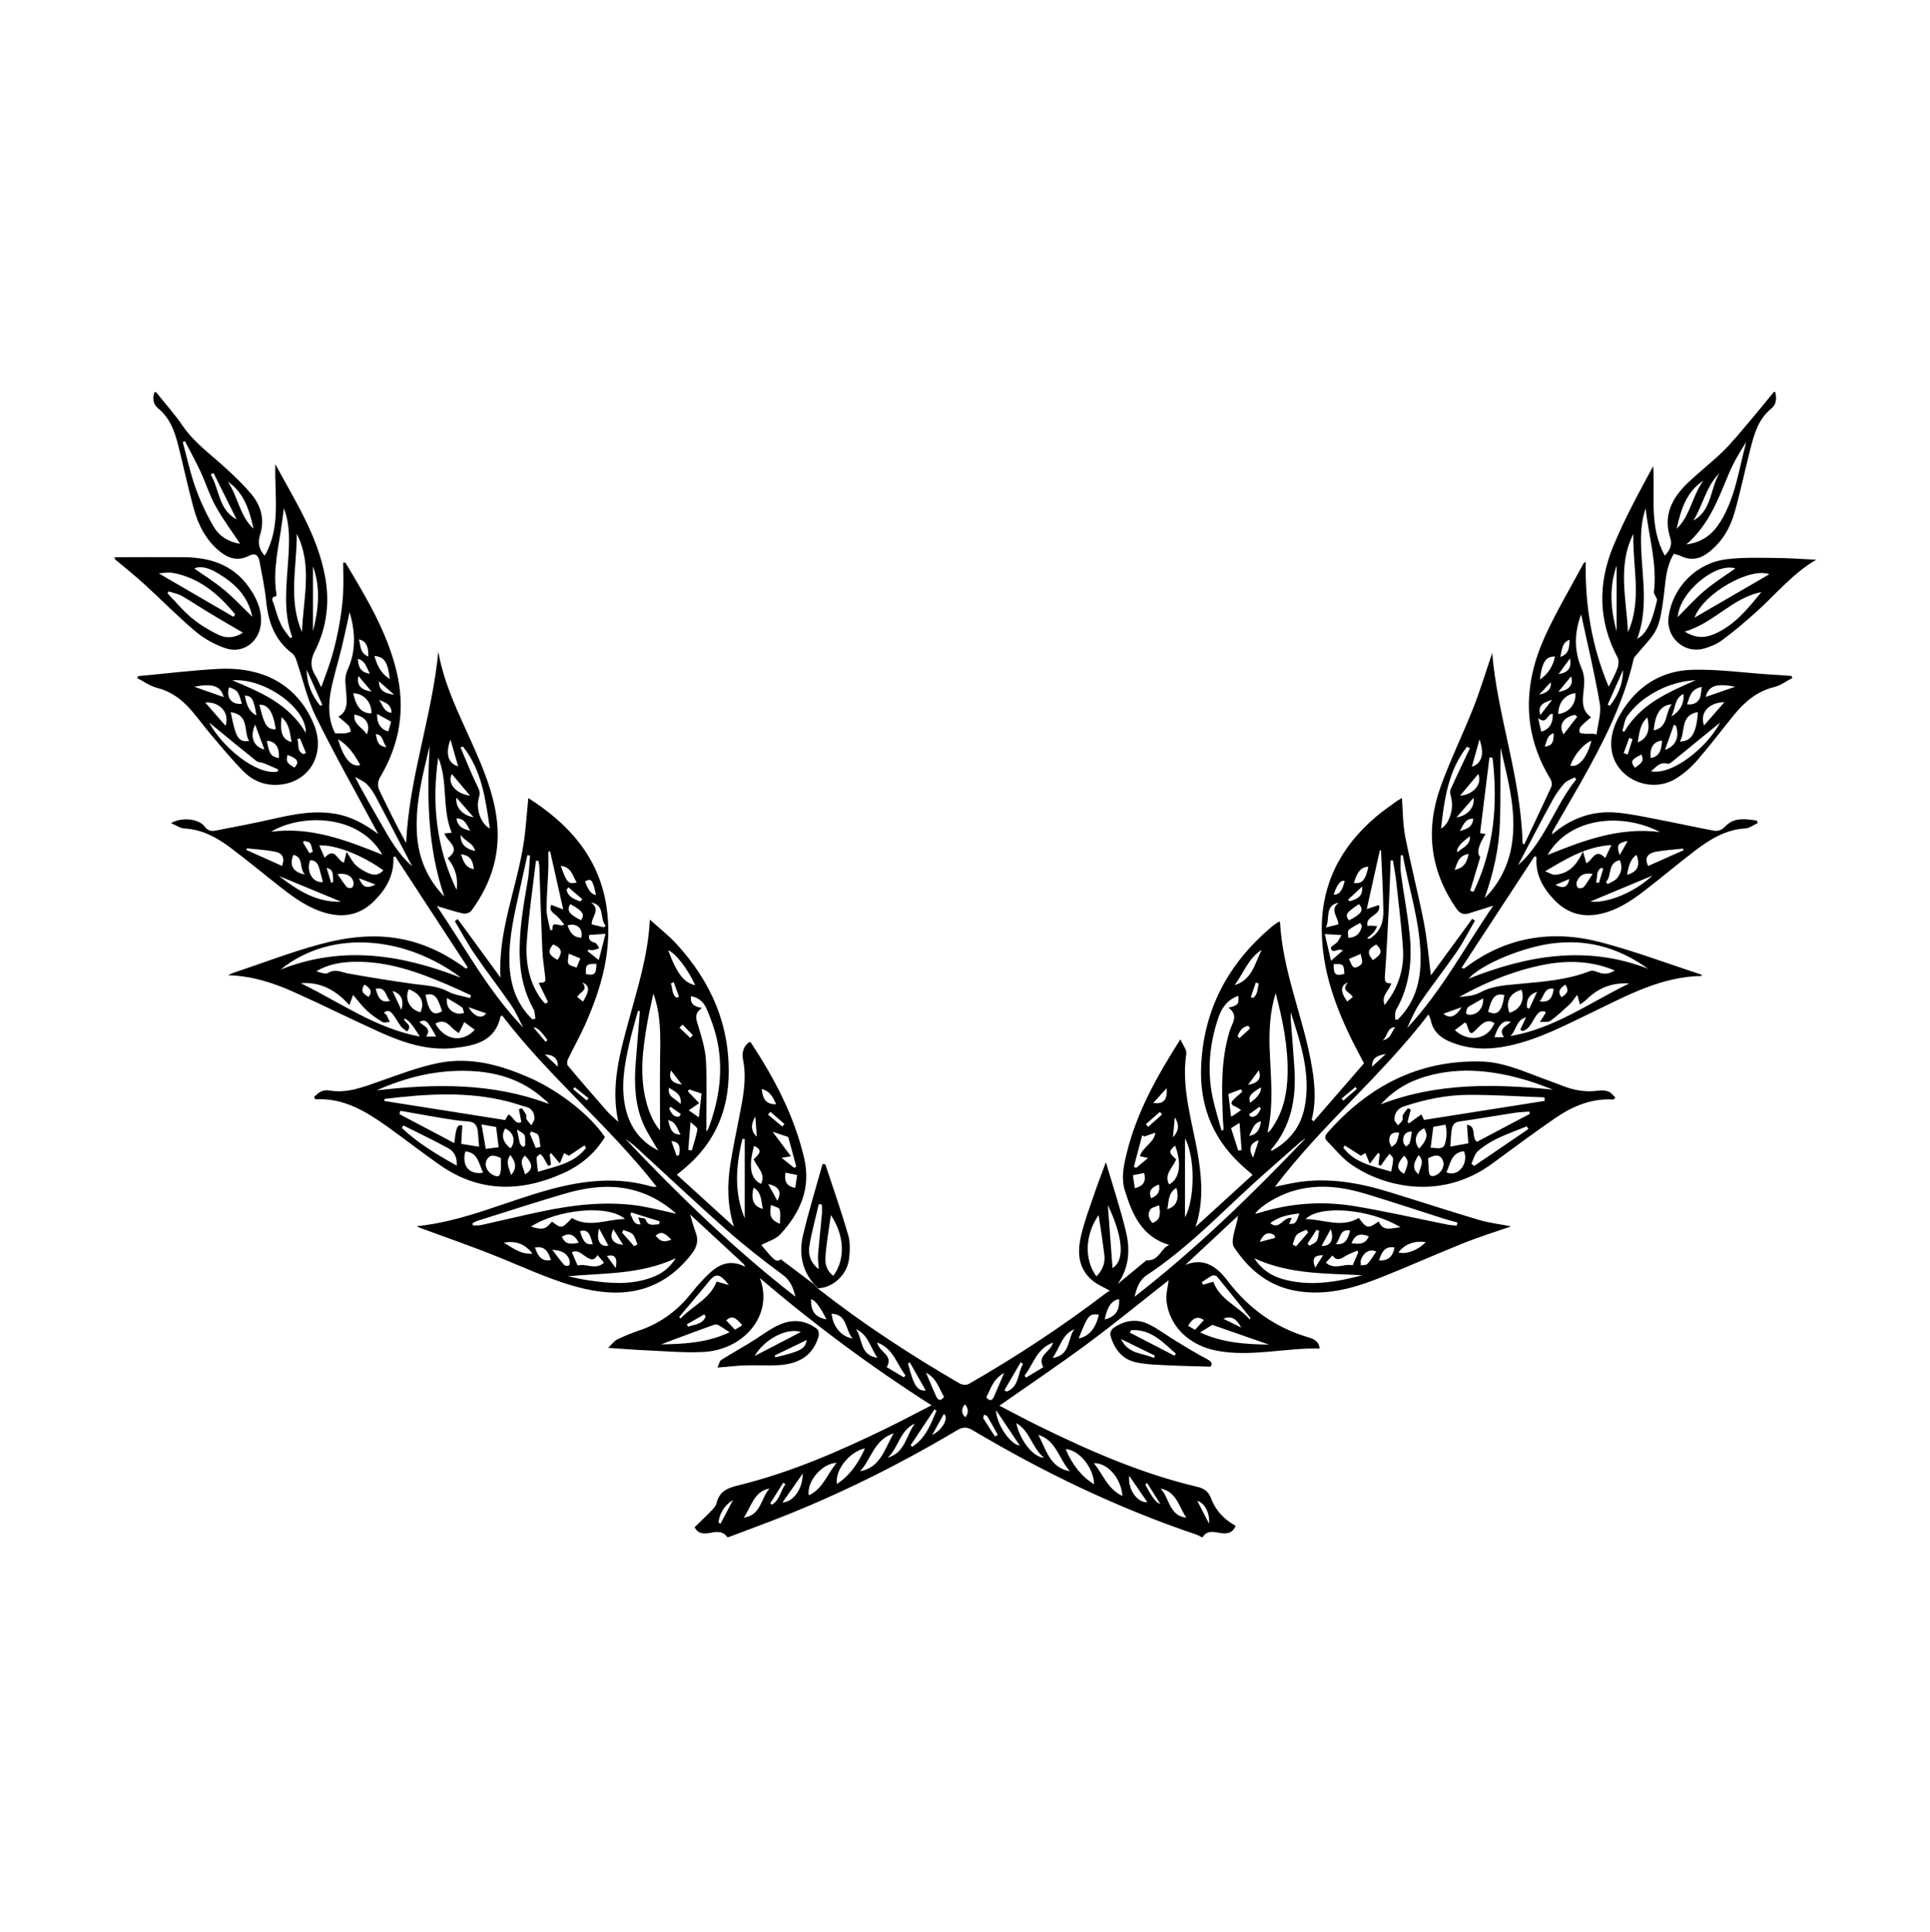 <?xml version="1.0" encoding="UTF-8"?>
<svg id="Layer_1" data-name="Layer 1" xmlns="http://www.w3.org/2000/svg" viewBox="0 0 300.31 300.64">
  <defs>
    <style>
      .cls-1 {
        fill: none;
      }
    </style>
  </defs>
  <g>
    <path d="m276.24,61h-.23c-1.26,1.53-2.5,3.09-3.79,4.6-1.32,1.55-2.6,3.14-4.05,4.58-1.76,1.72-3.73,3.24-5.52,4.95-2.46,2.34-3.91,5.05-2.75,8.62.32.95,0,1.85-.86,2.72-2.46-4.5-1.51-9.25-1.8-13.93-2.22,4.1-4.44,8.17-6.2,12.43-2.41,5.8-2.38,11.65.65,17.34.23.43.18,1.15,0,1.65-.33.95-.84,1.83-1.37,2.93-2.66-6.33-3.7-12.74-3.58-19.47-.21.17-.32.22-.36.3-2.02,3.78-4.24,7.47-6,11.36-3.38,7.48-3.52,14.94.88,22.18.19.32.27.87.12,1.19-1.36,2.99-2.79,5.96-4.19,8.94-.09-.04-.19-.07-.28-.1-.22-10.23-3.91-19.88-4.72-29.66-.92,2.67-1.8,5.62-2.92,8.48-1.63,4.13-3.59,8.12-5.1,12.3-2.4,6.67-1.67,13.06,2.44,18.98.52.76,1.09,1.01,1.93.76,1.25-.39,2.51-.79,3.81-1.2-4.4,6.4-8.03,13.3-13.38,19.02.62-1.44,1.27-2.87,2.15-4.15,1.8-2.61,3.76-5.1,5.56-7.71,1.05-1.54,1.89-3.23,2.83-4.84-.14-.09-.28-.19-.43-.28-2.23,3.05-4.45,6.09-6.43,8.8-.32-2.49-.55-5.4-1.1-8.25-.87-4.47-2.02-8.88-2.9-13.35-.37-1.94-.36-3.95-.51-5.99-.28.17-.55.29-.8.47-1.09.8-2.21,1.57-3.24,2.44-5.52,4.69-8.55,10.53-8.43,17.9.09,5.75,1.89,10.99,4.31,16.08.71,1.49,1.52,2.94,2.26,4.39-2.64,3.04-5.23,6.03-7.83,9.02-.1-.07-.21-.16-.31-.23.79-3.12.44-6.21-.16-9.3-1.38-7.21-4.39-14.06-4.77-21.55-.21.07-.33.09-.41.16-.37.27-.76.53-1.1.83-6.53,5.6-10.32,12.61-10.75,21.29-.3,5.94,1.54,11.1,5.89,15.26.66.64,1.36,1.22,2.11,1.88-2.97,2.71-5.87,5.36-8.89,8.11,1.19-3.53,1.03-6.99.5-10.49-.83-5.46-2.77-10.81-1.93-16.48.09-.6-.51-1.3-.92-2.23-3.71,5.83-6.83,11.44-8.37,17.8-.46,1.88-.87,3.81-.27,5.72,1.15,3.71,2.61,7.2,6.92,8.49-1.36.45-1.53,2.54-3.56,2.37-1.36,1.11-2.92,2.4-4.48,3.7,1.8-2.54,1.96-5.33,1.3-8.12-.85-3.56-2.01-7.03-3.13-10.84-.66,1.81-1.23,3.24-1.72,4.69-.74,2.19-1.58,4.37-2.11,6.61-.64,2.65-.56,5.28,1.84,7.19.72.58,1.62.95,2.61,1.51-.17.1-.35.18-.51.3-6.82,5.2-13.98,9.93-21.43,14.2-.36.21-1.05.16-1.42-.06-7.65-4.44-15.06-9.28-22.04-14.75-.23-.24-.48-.5-.71-.74-1.68-1.27-3.37-2.54-5.08-3.83-.73.47-.94.32-3.05-2.24.98-.53,2.22-.86,2.96-1.66,3.07-3.33,4.81-7.14,3.71-11.85-1.54-6.57-4.62-12.41-8.29-17.98-.04-.05-.13-.06-.24-.1-.95.69-1.2,1.71-.98,2.76.6,2.98,0,5.84-.56,8.73-.49,2.5-1.01,5-1.41,7.51-.5,3.18-.51,6.37.55,9.74-3.08-2.8-5.95-5.41-8.88-8.08.43-.36.75-.63,1.08-.89,4.38-3.63,6.71-8.33,6.96-13.98.36-8.17-2.65-15.1-8.09-21.04-1.2-1.31-2.63-2.41-4.15-3.8-.28,5.55-1.85,10.41-3.18,15.33-1.41,5.21-2.98,10.42-1.73,16.16-.71-.67-1.32-1.17-1.82-1.74-2.03-2.32-4.06-4.66-6.04-7.03-.16-.19-.11-.7.02-.98.85-1.77,1.82-3.48,2.63-5.28,2.64-5.9,4.38-12,3.36-18.55-1.19-7.68-5.9-12.84-12.15-16.82-.25,2.43-.38,4.81-.75,7.16-1.09,6.98-4.01,13.64-3.58,20.78-2.2-3.02-4.43-6.06-6.65-9.1-.15.09-.31.2-.46.3,1.03,1.74,1.98,3.53,3.13,5.2,1.82,2.68,3.83,5.24,5.66,7.92.74,1.07,1.24,2.3,1.86,3.46-5.46-5.66-9.1-12.55-13.45-18.92,1.4.41,2.74.86,4.11,1.17.38.08,1.04-.13,1.26-.43,2.51-3.42,4.03-7.19,4.1-11.48.06-4.07-1.15-7.84-2.67-11.54-2.33-5.7-5.47-11.09-6.57-17.29-.96,10.05-4.56,19.62-5,29.78-1.49-2.7-2.82-5.43-4.14-8.15-.38-.79-.3-1.47.17-2.26,3.01-5.09,3.86-10.53,2.48-16.29-1.48-6.19-4.73-11.54-7.94-16.91-.02-.04-.12-.03-.37-.07,0,1.68.08,3.35-.02,5-.1,1.62-.32,3.24-.61,4.83-.3,1.63-.67,3.26-1.14,4.85-.44,1.54-1.05,3.05-1.65,4.76-.37-.78-.59-1.32-.89-1.81-.79-1.25-.83-2.39-.12-3.78,1.88-3.69,2.37-7.63,1.6-11.72-1.18-6.32-4.59-11.61-7.73-17.42-.14,4.98.9,9.79-1.65,14.25-.97-1.06-1.08-2.13-.72-3.27.74-2.36.17-4.48-1.34-6.29-1.26-1.51-2.69-2.88-4.15-4.2-2.27-2.08-4.8-3.88-6.58-6.49-1.24-1.82-2.74-3.48-4.12-5.21h-.23c-.38.97-.21,1.91.57,2.54,1.86,1.52,2.58,3.62,3.13,5.81.81,3.21,1.49,6.47,2.37,9.67.72,2.64,1.92,5.04,4.14,6.82,1.37,1.09,2.8,1.47,4.4.66.99-.51,1.53-.2,1.72.81.38,2.08.83,4.15,1.04,6.26.33,3.26,1.37,6.08,4.08,8.11.3.22.49.66.62,1.05.99,2.91,1.67,5.99,3.01,8.73,2.85,5.81,6.05,11.46,9.11,17.17.21.39.42.77.64,1.15-2.04-1.51-4.12-2.7-6.59-3.14-3.4-.62-6.67.06-9.97.81-2.93.66-5.89,1.23-8.83,1.79-.64.12-1.18,0-1.67-.66-.91-1.21-3.58-1.48-5.21-.51.81.34,1.45.8,2.11.83,2.76.16,5.04,1.41,7.16,3.01,2.69,2.02,5.27,4.17,7.92,6.24,2.11,1.65,4.29,3.18,6.91,3.91,2.87.8,5.43.24,7.56-1.92,1.85-1.86,3.08-4.02,2.94-6.78.09-.04.2-.07.29-.11,3.76,5.75,7.52,11.52,11.28,17.27-.09.07-.19.13-.28.19-7.1-5.23-14.06-6.12-22.63-3.81-4.61,1.24-9.09,2.98-13.62,4.49-.26.09-.51.23-.77.35,3.67.09,7.05,1.18,10.28,2.63,4.51,2.02,8.93,4.24,13.43,6.27,3.66,1.64,7.47,2.9,11.55,2.42,3.15-.36,6.3-1.01,7.14-4.88.02-.05.11-.08.25-.18,7.23,9.5,16.58,17.11,24.05,26.66-.38,0-.54.03-.68,0-5.33-1.59-10.61-1.02-15.88.41-6.89,1.86-13.42,4.99-20.76,5.73.26.14.36.21.46.24,4.15,1.54,8.35,2.98,12.45,4.65,4.36,1.76,8.61,3.8,13.23,4.86,6.65,1.53,12.3.15,16.64-5.46.9-1.17,1.07-2.22.54-3.52-.29-.75-.48-1.53-.81-2.61,2.98,2.76,5.67,5.25,8.36,7.74.06.05.07.13.21.4-3.02-1.51-4.87.25-6.65,2.12-.61.65-1.19,1.32-1.74,2.02-2.13,2.7-4.8,4.67-8.08,5.78-1.16.39-2.31.86-3.42,1.4-.49.24-.83.75-1.43,1.31,2.13.14,3.89.29,5.66.37,3.04.13,6.1.42,9.13.27,6.34-.3,11.03-5.77,8.82-11.51,8.51,7.28,17.31,13.8,26.71,19.81-2.4,1.23-4.6,2.4-6.85,3.5-7.47,3.65-15.07,6.96-23.18,8.95-1.65.4-2.95.9-3.39,2.7-.09.39-.37.78-.66,1.08-.9.94-1.83,1.82-2.78,2.75.52,1.04,1.45,1.06,2.46.87.97-.19,1.94-.33,2.61.66h.23c1.71-.65,3.42-1.29,5.15-1.94,10.58-3.95,20.67-8.92,30.37-14.67.85-.51,1.48-.6,2.39-.06,11.11,6.61,22.69,12.18,34.95,16.31.24.08.46.23.69.36h.23c.64-1.07,1.63-.82,2.58-.66,1.06.18,2,.15,2.53-1.09-1.77-.98-3.11-2.37-3.81-4.24-.41-1.09-1.05-1.57-2.19-1.84-8.66-2.05-16.75-5.59-24.69-9.49-2.05-1.01-4.05-2.09-6.07-3.13,4.6-3.23,9.17-6.29,13.57-9.55,4.39-3.25,8.61-6.71,12.76-9.97-.11,1.01-.45,2.16-.33,3.26.46,3.94,3.56,6.91,7.86,7.71,5.33,1,10.59-.47,15.97-.35-.13-1.17-.97-1.51-1.74-1.73-5.19-1.53-9.31-4.49-12.59-8.81-1.57-2.07-3.59-3.7-6.57-2.47,2.73-2.55,5.46-5.1,8.19-7.64-.12,1.07-.49,2-.69,2.98-.12.6-.24,1.41.05,1.86,2.4,3.67,5.6,6.25,10.08,6.91,4.12.61,8.02-.32,11.79-1.77,4.72-1.82,9.32-3.91,14.02-5.79,2.42-.96,4.92-1.73,7.25-2.55-1.58-.31-3.35-.51-5.03-1.01-4.62-1.37-9.2-2.87-13.81-4.29-4.73-1.46-9.53-2.34-14.49-1.55-1.15.19-2.28.46-3.42.7,7.25-9.6,16.56-17.24,23.9-26.83.18.45.31.69.36.95.35,1.61,1.35,2.58,2.85,3.24,3.04,1.32,6.15,1.36,9.31.68,4.66-1,8.82-3.22,13.07-5.26,5.4-2.6,10.7-5.52,16.98-5.6-.1-.13-.14-.22-.2-.24-5.2-1.69-10.34-3.64-15.63-5.02-7.62-1.98-14.79-.8-21.18,4.09-.03.03-.12-.02-.44-.07,3.84-5.86,7.61-11.63,11.39-17.4.1.06.2.11.3.16-.22,2.7,1,4.79,2.75,6.64,1.87,1.96,4.15,2.74,6.84,2.25,2.79-.52,5.07-2.03,7.25-3.71,2.63-2.03,5.17-4.18,7.81-6.19,2.32-1.76,4.76-3.29,7.83-3.47.65-.04,1.29-.54,1.94-.83-.06-.13-.11-.27-.16-.4-1.7-.21-3.48-.57-4.84.87-.6.63-1.18.84-1.91.7-2.87-.55-5.74-1.18-8.61-1.73-2.12-.41-4.24-.87-6.39-1.07-3.81-.34-7.19.87-10.11,3.41.03-.29.09-.5.21-.68,1.42-2.48,2.86-4.94,4.28-7.43,3.44-6.1,6.63-12.3,8.22-19.2.08-.36.46-.66.71-.97.97-1.24,2.21-2.34,2.85-3.72.66-1.43.83-3.12,1.07-4.71.33-2.35.29-4.78,1.62-6.98.4.13.78.21,1.11.36,1.63.78,3.04.43,4.41-.66,2.02-1.61,3.26-3.74,3.94-6.15.9-3.19,1.58-6.45,2.4-9.67.61-2.4,1.23-4.79,3.3-6.47.81-.66.85-1.6.63-2.56Zm-24.69,37.29c-.91-3.4-1.22-6.82,0-10.26v10.26Zm-80.95,100.34c-1.93-2.62-1.77-6.5.35-9.53.31,2.13.66,4.22.9,6.33.12,1.19-.31,2.26-1.24,3.2ZM48.7,88.14c1.22,3.36.86,6.72,0,10.09v-10.09Zm-15.47-14.51c1.2,2.4,2.4,4.81,3.59,7.21-2.85-1.53-2.65-4.68-4.04-6.99.15-.07.3-.15.45-.22Zm.04,8.38c-1.13-1.94-2.11-4.01-2.86-6.13-.82-2.3-1.33-4.71-1.97-7.07.11-.05.22-.1.34-.15.81,1.59,1.68,3.15,2.44,4.78.82,1.78,1.4,3.68,2.36,5.39,1.12,2.03,2.54,3.9,3.78,5.79-1.62-.22-3.18-1.07-4.08-2.61Zm2.17-7.06c2.58,1.76,3.37,4.5,4.01,7.33-2.16-1.96-2.41-5.02-4.01-7.33Zm35.59,49.18c.84.96,1.68,1.94,2.66,3.05-1.67-.25-2.89-1.55-2.66-3.05Zm-.71-3.66c.91,1.07,1.8,2.13,2.83,3.36-2.27-.29-3.61-2.02-2.83-3.36Zm2.87,8.81c-1.03-.23-1.97-.56-2.16-1.91,1.39-.03,1.61,1.16,2.16,1.91Zm-1.46,3.67c1.31.15,1.82.78,2.01,2.31-1.33-.21-1.62-1.2-2.01-2.31Zm-.05-3.06c.66,1.1,1.97,1.24,2.25,2.55-1.55-.34-2.33-1.16-2.25-2.55Zm.35-13.71c2.95,3.71,3.52,8.21,4.19,12.76-1.43-.77-2.24-3.08-1.67-4.92.22-.71,0-1.13-.3-1.75-.95-1.94-1.74-3.97-2.59-5.95.12-.05.24-.09.36-.14Zm-1.94-1.08c.42,1.48.8,2.77,1.2,4.16-1.55-.42-2.02-1.97-1.2-4.16Zm-1.91,2.78c1.58,3.72.54,7.91,2.1,11.71-.44.05-.77.07-1.12.11.36,1.3,2.77,2.27.49,3.86,1.23,1.49,1.66,3.13,1.4,4.94-3.16-6.57-3.9-13.47-2.86-20.62Zm-9.72-3.63c1.15.06,1.04,1.16,1.67,2.03-1.52-.16-1.42-1.22-1.67-2.03Zm1.97-.43c-1.17-.26-1.85-1.31-1.74-2.71.66.36,1.34.74,2.17,1.2-.1.36-.26.94-.43,1.52Zm-1.46-4.89c.92.36,1.93.64,1.96,2.01-1.3-.17-1.39-1.34-1.96-2.01Zm-.02-2.92c.78.69,1.46,1.29,2.38,2.11-1.72-.24-2.37-.83-2.38-2.11Zm1.7-.34c-1.4-.88-1.96-2.1-2.39-3.58,1.54.12,2.09.96,2.39,3.58Zm-5.68,2.22c1.66.02,2.88,1.43,2.83,3.13-1.47.03-2.4-.97-2.83-3.13Zm2.11,6.41c-.66-1.11-2.11-1.51-1.94-3.1,1.79.34,2.57,1.48,1.94,3.1Zm-1.31-9.1c.67.79,1.27,1.51,2.04,2.41-1.68-.2-2.36-1.05-2.04-2.41Zm1.53-3.03c-1.35-.55-1.15-1.69-1.46-2.66,1.07.21,1.54,1.08,1.46,2.66Zm.26,2.69c-1.33-.24-1.79-.84-1.88-2.33,1.21.31,1.34,1.38,1.88,2.33Zm-12.42-5.57c-.49-.69-1.08-1.34-1.42-2.1-.48-1.01-.8-2.09-1.1-3.16-.1-.38-.69-1.07.33-1.24.04,0,.07-.27.05-.41-.58-3.79.4-7.45.89-11.14.09-.71.19-1.42.28-2.13.99,2.55.85,5.17.69,7.78-.25,4.11-.88,8.22.61,12.26-.1.06-.22.11-.32.16Zm1.85-.92c-2.18-4.98-.79-10.17-.81-15.29,2.51,4.95.98,10.16.81,15.29Zm2.84,11.47c-1.29-1.61-2.1-3.43-2.1-5.6.81,1.82,1.62,3.64,2.43,5.46-.11.05-.22.09-.34.14Zm1.69-2.53c.43-2.14,1.09-4.25,1.61-6.38.44-1.79.81-3.59,1.27-5.66.93,3.17.98,6.08-.28,8.89-.38.84-.44,1.58-.35,2.42.08.77.13,1.53.16,2.3.05,1.09-.18,2.06-1.28,2.65.59.51,1.14.92,1.61,1.42.21.22.23.6.34.91-.3.09-.6.23-.91.27-.47.04-.94,0-1.54,0-1.09-2.09-1.09-4.46-.63-6.83Zm1.08,7.74c1.7,1.01,2.6,2.47,3.46,4.01-1.37.4-2.61-1.04-3.46-4.01Zm6.89,17.96c-5.61-2.25-11.12-4.39-17.32-3.57,4.72-2.84,13.71-2.78,17.32,3.57Zm-12.33-1.88c.05-.08.08-.18.13-.27.34.11.81.12.96.36.25.37.29.89.42,1.34-.18.07-.35.14-.52.22-.33-.54-.66-1.09-.99-1.64Zm.29,4.96c-1.9-.34-2.48-1.48-1.78-3.06,1.65.43.82,2.11,1.78,3.06Zm.8-2.21c.89-.02,1.24.54,1.44,1.3.18.69.37,1.38.56,2.08-1.54.21-2.66-1.59-2-3.38Zm-9.83-1.85c1.41.15,2.83.23,4.22.48,1.33.22,1.71.99,1.25,2.25-1.9-.85-3.73-1.67-5.57-2.49.03-.07.07-.16.09-.23Zm5,4.3c3.17,1.32,6.34,2.64,9.65,4-3.88.12-6.82-1.81-9.65-4Zm7.4-1.28c.92.31,1.02.56,1.01,2.23-.1.04-.2.08-.3.12-.22-.74-.45-1.48-.71-2.35Zm3.98,3.07c-.18.13-.68.11-.81-.05-.51-.58-.92-1.24-1.47-2.03,1.38-.23,2.3.32,2.48,1.26.05.26-.02.68-.2.81Zm1.05-1.45c.95.36,1.67.65,2.57.99-1.37.68-1.96.47-2.57-.99Zm1.52-.76c-.72-.33-1.45-.74-2.02-1.28-.52-.5-.85-1.22-1.42-2.06-.19.77-.3,1.23-.41,1.68-1.07-.27-1.36-2.57-3-.76-.32-.71-.57-1.28-.84-1.9,2.36-.22,6.8,1.53,9.97,3.86-.7.78-1.5.8-2.26.45Zm1.86-7.83c-1.33-2.33-2.69-4.64-4-7.17.63.36,1.36.64,1.85,1.13.59.58,1.06,1.32,1.45,2.06,1.85,3.5,3.67,7.01,5.6,10.72-2.22-1.97-3.55-4.37-4.9-6.75Zm7.62-11.94c-.43,7.92-.33,15.78,2.29,23.39-2.68-2.75-4.05-6.05-4.27-9.84-.27-4.64.91-9.09,1.97-13.55Zm6.45,38.76c-.06.14-.11.28-.16.43-1.14-.33-2.38-.47-3.4-1.01-1.82-.97-3.77-.95-5.71-1.24-3.27-.46-6.54-.98-9.8-1.57-1.07-.19-2.02-.79-3.18-.1-.43.26-1.21-.06-1.82-.27,1.86-1.09,3.88-1.42,5.94-1.46,5.15-.1,9.85,1.58,14.48,3.57,1.23.52,2.42,1.09,3.64,1.65Zm-1.09,2.74c-.3.04-.62.17-.9.12-1.27-.24-1.94-1.11-1.76-2.44.86.52,1.63.94,2.32,1.44.22.16.23.58.34.88Zm-3.42-.27c-1.37.83-2.06.16-2.58-2.56,1.41-.24,1.77.11,2.58,2.56Zm-3.36.16c-1.65-.36-2.55-2.09-1.82-3.57,1.87.69,2.52,2.02,1.82,3.57Zm-2.98-.37c-.51-1.09-.92-1.95-1.38-2.94,1.35.43,1.84,1.39,1.38,2.94Zm-1.74-1.4c-1.24.33-1.83-.18-2.25-1.89,1.68-.33,1.5,1.24,2.25,1.89Zm-3.35-.62c-.76-.42-1.38-.85-.64-1.91.8.52,1.34.99.64,1.91Zm-13.72-4.24c8.09-6.54,19.79-5.03,28.08,1.26-9.13-3.56-18.35-5.12-28.08-1.26Zm3.18,2.11c3.05-.23,5.45,1.08,7.54,3.42.2-.55.32-.87.58-1.59.8.93,1.42,1.77,2.17,2.46.72.67,1.56,1.24,2.41,1.76.27.17.75,0,1.13-.02-.17-.36-.33-.74-.52-1.09-.07-.12-.22-.2-.4-.35.74-.6,1.14-.08,1.5.39.42.55.73,1.19,1.15,1.74.24.31.62.52.95.8.97-1.04-.41-1.33-.47-1.99q.78-.03,2.46,2.78c-6.92-1.3-12.46-5.36-18.51-8.3Zm19.49,8.31c.93-1.36-.47-1.63-1.07-2.29,1.05-.43,1.18-.31,2.63,2.29h-1.56Zm1.43-2.02c.98-.54,1.67-.36,2.56.61.32.34.72.59,1.09.88.21-.42.42-.84.63-1.26.06-.1.09-.22.21-.47.56.42,1.09.8,1.64,1.2-1.91,2.1-4.72,1.62-6.12-.95Zm5.17-2.55c.92.33,1.83.65,2.74.96-.61.88-1.81.65-2.74-.96Zm15.41-12.74c1.44-.42,2.46.51,2.13,1.92-1.34-.05-1.79-.9-2.13-1.92Zm.13,5.98c-.21-.34,0-.93.05-1.58.75.32,1.16.49,1.8.75-.18.45-.38.94-.58,1.43-.44-.2-1.06-.27-1.26-.6Zm2.26,5.89c-.29-.23-.57-.47-.87-.71.29-.8,1.83-1.02.75-2.28,1.19.49,1.19,1.26.12,2.99Zm.46-4.29c-.06-1.48.06-1.58,1.63-1.6,0,1.6-.29,1.88-1.63,1.6Zm2.01-2.17c-.74-.59-1.24-1-1.76-1.4.04-.07.07-.14.11-.21.25.02.51.07.76.04.33-.05.64-.18.95-.27-.21-.3-.36-.78-.63-.85-.65-.19-1.08-.4-.94-1.22.7-.05,1.39-.1,2.55-.18-.35,1.37-.67,2.62-1.05,4.09Zm1.07-5.34c-.09.08-.19.17-.28.24-.62-.15-1.24-.3-1.89-.46-.12-1.14,1.53-2.32-.14-3.41,2.31.38,1.3,2.57,2.31,3.62Zm-1.51-4.81q-.99-.04-1.71-2.1c1-.51,1.15-.33,1.71,2.1Zm-2.33,3.94c-1.89-.94-2.28-1.52-1.67-2.51,1.95,1.08,2.29,1.59,1.67,2.51Zm-.67-5.86c-1.31.28-1.54.04-2.48-2.6,1.66.17,1.84,1.57,2.48,2.6Zm-5.95-3.39c.05.29.12.58.13.86.15,4.36.28,8.71.47,13.07.06,1.34.28,2.68.43,4.01.1.98.09.99-1,1.07.51,1.06.98,2.01,1.46,2.97-.15.09-.3.18-.44.27-.25-.29-.53-.56-.75-.88-1.87-2.7-2.34-5.8-2.11-8.95.31-4.15.93-8.26,1.41-12.39.13,0,.26-.02.39-.03Zm-4.52,15.85c-.13-4.02.86-7.89,1.7-11.77.36-1.65.73-3.29,1.09-4.94.14.02.27.03.41.05-.11,1.29-.12,2.6-.35,3.87-.69,4-1.4,7.98-1.24,12.06.11,2.82.75,5.48,2.13,7.97.23.42.21.99.3,1.49-.16.04-.32.07-.47.1-2.51-2.4-3.47-5.46-3.58-8.83Zm5.91,12.08c-.09.07-.19.16-.29.24-.61-.72-1.22-1.44-1.88-2.23q.8-.07,2.17,1.98Zm1.6,4.11c-.67-.65-1.31-1.24-1.98-1.88,1.38.02,2.1.69,1.98,1.88Zm-.03-16.61c-1.43-.8-1.58-1.33-.68-2.42,1.35.59,1.53,1.19.68,2.42Zm-.79-4.65c-.11,0-.22,0-.34,0-.2-1.05-.56-2.11-.57-3.15,0-2.12.19-4.25.27-6.37.04-.88,0-1.77,0-2.66.09-.03.19-.05.28-.07.65,2.9,1.31,5.8,2.04,9.05-.8-.31-1.3-.51-1.86-.72-.39.95.32,1.24.8,1.67.44.39.8.89,1.22,1.38-.74.55-1.94-.86-1.84.89Zm2.5-6.64c.72.61,1.43,1.23,2.15,1.84-.11.11-.22.23-.32.35-.95-.36-1.93-.7-2.13-1.85.1-.11.21-.22.3-.34Zm2.84,33.16c-.7-.58-1.4-1.17-2.11-1.75.07-.1.15-.22.22-.32.72.57,1.44,1.15,2.16,1.72-.08.11-.18.23-.27.35Zm18,29.39c.32-.38.65-.77.95-1.16,1.1-1.39,1.71-1.36,3.16.49-.85-.23-1.38-.39-1.91-.53-1.03,2.73-3.77,3.77-5.59,5.74-.07-.07-.16-.15-.24-.22,1.21-1.43,2.41-2.86,3.62-4.3Zm.5,4.25c-.5,1.24-1.74,1.2-2.73,1.57l-.2-.36c.91-.51,1.82-1.04,2.72-1.56.07.12.14.23.21.36Zm-6.92,4.32c.79-.29,1.56-.6,2.35-.89,1.94-.72,3.87-1.44,5.82-2.14.21-.07.51-.08.7.02.6.33,1.16.73,1.78,1.12-3.36,1.61-6.96,1.84-10.65,1.89Zm11.48-2.28c-.54-.59-.95-1.03-1.36-1.46.8-.75,1.38-.59,2.5.77-.42.25-.83.51-1.14.69Zm-2.24,30.2c-.11-.06-.22-.11-.33-.18.19-1.51.95-2.7,2.26-3.52-.65,1.23-1.29,2.46-1.94,3.7Zm5.14-52.31c1.32.77,1.14,2.11,1.44,3.3-1.42-.32-1.92-1.48-1.44-3.3Zm4.09,5.62c-1.67-.63-1.6-1.59-1.38-2.92.54.26,1.24.38,1.33.69.2.62.06,1.34.06,2.23Zm-1.82-6.17c1.67.35,2.18,1.21,1.42,2.59-.53-.97-.92-1.68-1.42-2.59Zm4.21.6c-1.31-.27-1.76-.98-1.51-2.38.51.11,1.05.22,1.81.37-.09.62-.2,1.31-.3,2Zm.16-3.33c-.1.07-.21.13-.32.21-.6-.49-1.2-.96-1.96-1.57.55-.09.86-.15,1.45-.24-.96-1.29-1.83-2.45-2.86-3.82.96.33,1.54.52,2.44.82.36,1.33.81,2.97,1.25,4.6Zm-2.17-6.22c-.74-.62-1.48-1.24-2.22-1.85.13-.15.25-.3.37-.45.73.63,1.46,1.26,2.18,1.9-.11.13-.22.26-.34.4Zm-.95-3.47c-1.49,0-2.05-.61-2.26-2.37,1.28.29,1.75,1.27,2.26,2.37Zm-3.25,1.91c.07,1,.15,1.98.23,3.13-.93-.84-.97-1.92-.23-3.13Zm-.19,4.55c1.14.61,1.14,1.03-.06,2.08.49,1.3,1.94,2.25,1.14,3.85-2.04-.94-1.74-3.58-1.09-5.92Zm-1.82-1.07c.12,0,.24,0,.36,0v12.35c-1.69-4.03-1.38-8.18-.36-12.34Zm-9.86,2.5c-.12.06-.25.1-.37.15-.27-.75-.53-1.5-.82-2.31,1.16.11,1.48.76,1.2,2.16Zm-1.33-7.51c.53.38,1.08.77,1.62,1.14-.09.13-.19.27-.28.4-.93.13-1.2-.61-1.55-1.24.07-.1.14-.2.22-.3Zm-.22-2.96c.84.59,2.03.95,1.79,2.54-.79-.88-2.11-1.09-1.79-2.54Zm.3-2.69c.55.72,1.05,1.37,1.69,2.2-1.57-.2-2.1-.95-1.69-2.2Zm-.03-13.53c.15-.07.3-.13.45-.21.27.76.55,1.52.82,2.26l-.36.17c-.79-.51-.6-1.49-.91-2.23Zm1.34,6.87c.16-.16.32-.31.49-.47.53.54,1.07,1.09,1.6,1.64-.14.15-.28.29-.41.43-.56-.53-1.12-1.07-1.67-1.6Zm1.92,19.12c-.19-.04-.36-.07-.55-.1.11-1.37.23-2.72.36-4.33.41.42,1.09.83,1.06,1.13-.17,1.12-.56,2.21-.87,3.3Zm1.09-5.16c-.61-.43-1.09-.76-1.56-1.09.5-.34.98-.68,1.63-1.12-.6-.61-1.18-1.21-1.76-1.82.06-.1.11-.22.18-.32.63.22,1.26.42,1.94.65-.14,1.24-.27,2.37-.42,3.7Zm1.17-17.01c.72,1.68,1.37,3.43,1.73,5.23.95,4.62.25,9.13-1.4,13.52-.04.09-.11.18-.33.48,0-3.85.13-7.43-.05-11-.09-1.82-.66-3.64-1.19-5.41-.33-1.05-.73-1.95.58-2.84-1.23-.18-1.88-.65-1.72-1.82,1.11.17,1.96.89,2.38,1.85Zm-1.72-3.56c-1.74-.36-2.83-1.75-4.21-5.43,1.14.43,3.01,2.84,4.21,5.43Zm-2.28,23.25c-1.1.02-1.57-.51-1.93-2.25,1.32.33,1.4,1.44,1.93,2.25Zm-5.17-17.47c.27-1.5.62-2.98.94-4.47,1.23,3.4,1.09,6.83,1.04,10.27-.05,3.69,0,7.38,0,11.02-.99-1.12-1.64-2.61-2.08-4.19-1.17-4.22-.64-8.43.11-12.63Zm-2.83,3.39c.39-1.75.91-3.46,1.37-5.18.1,0,.2.03.3.05-.22,2.72-.45,5.44-.66,8.15-.24,3.23-.11,6.43,1.2,9.43.63,1.43,1.53,2.74,2.32,4.12-2.63-1.33-4.33-3.47-5.04-6.38-.85-3.43-.25-6.82.51-10.18Zm-19.51,30.91c1.73-.31,3.21.07,4.47,1.7-1.89.16-3.12-.95-4.47-1.7Zm4.85.75c1.33-.22,1.97.31,2.49,1.94-1.22.25-1.91-.26-2.49-1.94Zm-.62-3.25c3.95-2.6,11.95-3.56,14.63-1.18-2.8,0-5.57,1.46-8.25-.16-1.59,1.68-1.61,1.69-3.12.56-.98,1.22-1.45,1.33-3.26.78Zm19.91-.36c-.79,0-1.69.41-2.09-.8-.05-.16-.62-.16-1.13-.28.18.51.26.76.37,1.09-1.22.07-1.16-.97-1.59-1.53.05-.1.09-.22.14-.33,1.48.47,2.96.94,4.44,1.39-.05.16-.09.32-.14.47Zm1.94,2.39c-1.26.44-1.59.35-2.46-.62.8-.69,1.29-.58,2.46.62Zm-6.02-.84c.37.39.51,1.03.74,1.56-.17.1-.35.21-.51.3-.63-.7-1.26-1.41-1.89-2.12.07-.13.15-.27.22-.41.5.22,1.1.31,1.44.67Zm-7.4,3.4c.69.48,1.34.9,1.92-.17.37.45.66.79,1.01,1.19-1.32,1.23-2.79.05-4.1.44-.31-.7-.59-1.34-.89-2.04.79-.47,1.42.16,2.06.58Zm-3.63-3c1.09-.71,1.96-.4,2.64.92-1.61.31-2.08.15-2.64-.92Zm2.84-.89c1.07-.29,1.5.15,1.97,2.03-1.02.15-1.52-.36-1.97-2.03Zm2.96-.41c.57,1.05,1.01,1.86,1.45,2.68-1.26.22-1.94-.78-1.45-2.68Zm2.59,6.15c-.55-.75-.95-1.28-1.38-1.87,1.24-.3,1.69.22,1.38,1.87Zm-.36-6.02c.5.79.95,1.51,1.51,2.4-1.66-.12-2.2-1.09-1.51-2.4Zm-7.64,5.57c-.6-.68-1.14-1.42-1.87-2.38,1.57.05,2.47.71,2.7,1.72.05.22.02.6-.12.7-.15.11-.59.09-.71-.05Zm13.41,1.99c-3.24,1.15-6.53.84-9.82.35-1.02-.15-2.02-.4-3.03-.61,5.57-.51,11.24-.23,16.78-2.8-1.07,1.68-2.39,2.53-3.92,3.06Zm-1.3-11.14c-5.27-.88-10.47-.28-15.64.8-3.13.66-6.24,1.41-9.37,2.11-.43.09-.89.05-1.33.07-.02-.12-.04-.23-.05-.35.26-.13.51-.3.8-.38,4.29-1.36,8.59-2.74,12.9-4.03,3.93-1.19,7.91-1.82,11.96-.56,2.24.7,4.19,1.85,6.06,3.5-1.9-.41-3.61-.86-5.34-1.15Zm-2.62-10.5c.52.39,1.08.76,1.56,1.2,4.67,4.27,9.26,8.62,14.01,12.81,2.85,2.53,5.87,4.89,8.94,7.16,1.21.89,1.61,2.03,1.96,3.39-9.54-7.39-18.15-15.79-26.46-24.55Zm28.89,24.97q.87.07,2.42,3.13c-1.78-.35-2.44-1.25-2.42-3.13Zm3.22,2.23c2.52.14,2.07,2.62,3.27,3.85-1.71-.2-3.12-1.85-3.27-3.85Zm3.77,2.42c1.9.83,2.22,2.78,3.34,4.45-2.84-.41-2.24-3.06-3.34-4.45Zm7.47,7.5c-.85-.51-1.7-1.01-2.67-1.59,1.11-1.89-1.21-2.32-1.49-3.84,2.56.95,3.04,3.4,4.4,5.1-.08.11-.17.22-.24.33Zm.63-2.17c.1-.06.2-.1.29-.16.82,1.44,1.64,2.88,2.48,4.37-1.56.21-2.04-1.53-2.77-4.21Zm2.81,1.43c1.73.94,2.03,2.53,2.81,3.77-.55.75-.95.52-1.23-.07-.52-1.14-.99-2.3-1.58-3.7Zm-28.37,22.56c1.2-1.64,1.52-4.06,4.03-4.53-1.38,1.49-1.32,4.2-4.03,4.53Zm4.39-2.01c-.08-.07-.18-.13-.26-.2.67-1.08,1.34-2.14,2.01-3.21.12.07.23.15.36.22-.78,1.01-.87,2.47-2.11,3.18Zm1.64-.34c1-1.43,1.99-2.84,3.16-4.51,0,2.46-1.5,4.43-3.16,4.51Zm4.1-1.11c-.37-2.09,2-4.98,4.33-5.06-1.49,1.8-2.15,4.05-4.33,5.06Zm4.37-1.77c-.32-2.15,1.92-5.01,4.37-5.55-1.01,2.26-2.28,4.18-4.37,5.55Zm3.6-1.98c1.75-1.82,2.11-4.86,5.24-5.91-1.47,2.53-2.07,5.35-5.24,5.91Zm4.3-2.11c1.7-1.53,1.89-4.27,4.23-5.31-1.35,1.82-1.51,4.56-4.23,5.31Zm3.84-1.72c-.09-.07-.19-.13-.28-.19,1.24-1.87,2.49-3.74,3.73-5.61.1.07.21.15.3.22-.89,2.11-1.68,4.29-3.75,5.58Zm3.09-1.82c.61-1.09,1.22-2.18,1.83-3.28.79.6-.21,2.5-1.83,3.28Zm5.17-2.76q-.98-.89-.08-2.01.87,1,.08,2.01Zm37.91,16.57c-.61-1.18-1.21-2.36-1.82-3.54,1.06.25,1.98,1.79,1.82,3.54Zm-1.39-29.77c.77-.48,1.41-.87,1.9-1.17,3.01,1.05,5.91,2.06,8.81,3.07-3.69-.05-7.3-.29-10.71-1.9Zm3.62-2.12c1.16-.51,1.98-.09,2.78,1.37-.93-.45-1.85-.91-2.78-1.37Zm-1.77-6.71c.2-.1.65-.02.79.15,1.74,2.11,3.44,4.26,5.16,6.39,0,.02,0,.07-.05.3-1.87-2.13-4.72-3.13-5.69-5.9-.55.16-1.09.31-1.61.47-.07-.12-.12-.25-.19-.38.52-.35,1.03-.74,1.59-1.02Zm-1.26,6.91c-.47.51-.88.96-1.38,1.52-.24-.14-.66-.38-1.08-.63.76-1.29,1.49-1.54,2.46-.89Zm10.22-42.28c-.09-2.91.08-5.78.94-8.6,1.09,4.12,1.95,8.27,1.86,12.53-.05,2.84-.57,5.6-2.16,8.06-.19.29-.38.58-.59.85-.07.08-.19.13-.38.27,1.03-4.42.48-8.77.34-13.11Zm-1.23-15.33c-1.06,2.09-1.48,4.66-4.21,5.49,1.39-1.84,2.12-4.19,4.21-5.49Zm-1.81,23.8c-.3-.99,0-1.4,1.69-2.4q.12,1.12-1.69,2.4Zm1.37-18.56c-.26.77-.1,1.68-.92,2.24-.11-.05-.22-.08-.33-.12.26-.77.51-1.53.78-2.28.15.06.31.11.47.17Zm-1.36,6.98c-.55.51-1.1,1.01-1.66,1.52-.09-.1-.19-.22-.29-.32.33-.8.76-1.48,1.68-1.6.08.14.18.27.26.4Zm-4.2,15.83c-.08.03-.17.05-.25.07-.46-1.68-.99-3.35-1.36-5.06-.9-4.2-.52-8.36.84-12.42.52-1.56,1.41-2.89,3.13-3.48.11,1.31,0,1.47-1.54,1.84,1.67,1.18.58,2.4.21,3.59-1.43,4.59-1.25,9.29-1.05,13.99.02.43.07.85.09,1.27,0,.07-.05.13-.07.19Zm2.35,3.18c-.36-1.15-.74-2.3-1.11-3.48.51-.32.92-.58,1.31-.83.11,1.44.22,2.84.33,4.25-.18.03-.35.05-.52.07Zm-.65-8c-.43.4-.66.8.1,1.11.36.15.66.39,1,.59-.35.24-.69.5-1.05.74-.12.08-.26.15-.51.29-.14-1.15-.27-2.24-.42-3.53.62-.23,1.28-.48,1.94-.73.08.12.16.25.23.37-.44.38-.88.76-1.3,1.15Zm3.85-4.49c.44,1.25-.05,1.99-1.67,2.27.64-.87,1.13-1.53,1.67-2.27Zm.1,5.68c.07.1.14.2.22.3-.36.64-.63,1.39-1.59,1.24-.08-.11-.18-.23-.26-.35.54-.39,1.09-.8,1.64-1.19Zm.22,2.26c-.13,1.05-.4,1.98-1.82,2.28.51-1,.67-2,1.82-2.28Zm-.32,2.95c-.31.95-.56,1.71-.89,2.71-.77-1.41-.45-2.28.89-2.71Zm-11.48-.29c1.65,3.03,1.5,9.57,0,12.29v-12.29Zm-1.59-3.29c.71,1.12.67,2.11-.28,3.12.11-1.19.2-2.13.28-3.12Zm.05,4.42c1.1,2.86.66,5.26-.94,6.03-.85-1.64.64-2.6,1.1-3.92-1.18-1-1.19-1.25-.17-2.11Zm-6.27,6.63c-.1-.7-.21-1.39-.3-2.02.73-.15,1.24-.26,1.75-.36.33,1.3-.08,2.01-1.45,2.39Zm.21-3.16c-.12-.07-.24-.13-.36-.2.43-1.63.87-3.25,1.3-4.88.1.07.22.13.33.19.55-.2,1.11-.39,1.7-.6-.11,1.51-1.89,2.15-2.4,3.66.43.09.75.17,1.28.28-.68.57-1.27,1.06-1.85,1.54Zm3.54,2.57c.2,1.11-.1,1.65-1.2,2.15-.45-1.03-.11-1.64,1.2-2.15Zm-1.01,6c-.57-.65-.8-1.38-.34-2.09.22-.34.83-.42,1.38-.67.22,1.31.26,2.27-1.04,2.76Zm-.66-14.97c-.12-.14-.24-.27-.36-.41.72-.64,1.44-1.27,2.17-1.91.11.13.23.26.35.39-.72.65-1.43,1.28-2.15,1.93Zm.79-3.72c.69-.77,1.38-1.53,2.08-2.29.15,1.82-.48,2.53-2.08,2.29Zm2.18,16.54c.26-1.22.1-2.54,1.42-3.31.49,1.75,0,2.89-1.42,3.31Zm-9.25-.64c2.18,4.53,2.82,8.53.73,9.8-.23-3.24-.49-6.52-.73-9.8Zm-17.55,36.02c-.62-.95-1.24-1.88-1.82-2.84-.07-.12.07-.37.12-.57.18.09.43.14.51.28.56.95,1.09,1.91,1.62,2.86-.15.09-.3.18-.44.27Zm29.76,12.63c-2.69-.31-2.61-3.07-4-4.54,2.47.47,2.86,2.84,4,4.54Zm-6.09-5.4c.66,1.06,1.34,2.12,2.03,3.23q-.85-.1-2.32-3.01c.09-.07.19-.15.29-.22Zm-2.79-1.12c.95,1.37,1.88,2.74,2.82,4.1-1.48.14-3.07-1.9-2.82-4.1Zm-1.06,3.14c-2.31-1.09-3.01-3.35-4.44-5.11,2.15-.05,4.24,2.35,4.44,5.11Zm-4.41-1.83c-1.93-1.17-3.42-3.04-4.42-5.47,2.1.13,4.37,2.9,4.42,5.47Zm-3.75-2.02c-3.16-.54-3.71-3.41-4.93-5.67,2.83.87,3.22,3.84,4.93,5.67Zm-4.04-2.11c-1.65-.02-3.75-2.69-4.32-5.39,2.18,1.27,2.45,3.9,4.32,5.39Zm-3.77-1.89c-1.41-.11-3.64-3.25-3.7-5.52,1.23,1.83,2.45,3.67,3.7,5.52Zm-4-7.64c-.27.61-.66.83-1.21.14.68-1.31,1.05-2.85,2.77-3.8-.59,1.38-1.06,2.53-1.56,3.66Zm1.97-.75c-.12-.07-.23-.14-.36-.22.84-1.46,1.69-2.91,2.54-4.37.11.09.23.19.35.28-.84,1.43-.58,3.57-2.53,4.3Zm2.99-2.18c-.07-.1-.14-.22-.22-.32,1.36-1.7,1.83-4.16,4.43-5.14-.36,1.51-2.55,1.95-1.51,3.84-.89.53-1.8,1.08-2.7,1.62Zm4.14-3.06c1.19-1.66,1.46-3.68,3.41-4.48-1.13,1.39-.53,4.05-3.41,4.48Zm4.06-3.04c1.48-3.7,1.62-3.86,3.13-3.71-.42,2.1-1.57,3.43-3.13,3.71Zm4.06-2.95c.36-1.96,1.08-2.98,2.23-3.17.1,1.79-.57,2.75-2.23,3.17Zm27.77-6.26c-1.77-.5-3.28-1.41-4.5-3.26,5.54,2.55,11.21,2.32,16.81,2.64-4.08,1.07-8.16,1.77-12.31.62Zm9.59-3.56c.6-.38,1.3-.61,1.96-.9.04.09.08.19.12.28-.27.64-.54,1.26-.87,2.01-1.3-.32-2.77.8-4.17-.41.42-.46.7-.77,1.03-1.13.59.88,1.22.61,1.94.15Zm-1.42-1.91c.8-.82.54-2.4,2.23-2.12-.39,1.67-.95,2.26-2.23,2.12Zm2.44-.14c.58-1.32,1.29-1.62,2.71-1.07-.58,1.36-1.64,1.19-2.71,1.07Zm-4.65.43c.46-.83.92-1.67,1.43-2.61.6,1.62-.09,2.72-1.43,2.61Zm.24,1.44c-.41.66-.76,1.22-1.22,1.94-.55-1.41-.2-1.93,1.22-1.94Zm-.98-2.24c-.22.36-.75.52-1.14.77-.09-.11-.19-.22-.29-.33.46-.71.93-1.43,1.38-2.14.14.05.28.08.42.13-.11.53-.11,1.13-.37,1.57Zm-3.23.86c-.18-.09-.35-.2-.52-.29.21-.51.28-1.13.63-1.5.37-.39,1-.54,1.52-.8.08.14.18.28.26.42-.63.72-1.25,1.45-1.88,2.17Zm-1.07-3.5c.12-.26.23-.51.41-.91-1.35-.24-1.9,2-3.35.8,1.32-1.02,2.87-1.33,4.53-1.51-.51,1.53-.65,1.67-1.59,1.62Zm-2.26,1.79c.03.13.05.26.07.4-.8.21-1.59.42-2.39.63.63-1.4,1.4-1.64,2.31-1.03Zm14.41,4.46c-.19.21-.66.15-1.01.21.02-.32-.06-.67.06-.96.45-1.14,1.45-1.65,2.36-1.18-.46.66-.87,1.36-1.4,1.94Zm-1.31-7.17c-2.69,1.62-5.49.21-8.28.18,2.13-2.22,9.91-1.67,14.77,1.27-1.42.12-2.71.75-3.39-.91-1.66,1.17-1.87,1.13-3.1-.54Zm3.15,6.62c.47-1.66,1.17-2.23,2.41-2.03-.28,1.46-.99,2.08-2.41,2.03Zm3.02-1.28c1.1-1.37,2.55-1.79,4.24-1.59-1.07,1.23-3.19,2.03-4.24,1.59Zm-16.59-9.47c3.88-1.23,7.72-.76,11.5.38,4.1,1.24,8.15,2.59,12.23,3.89.67.22,1.36.38,2.04.57-.04.16-.07.33-.11.49-.46-.05-.93-.06-1.38-.15-4.88-.97-9.72-2.1-14.63-2.9-5.01-.82-10-.44-14.87,1.1-.14.04-.29.06-.49.09.86-1.22,3.48-2.78,5.71-3.48Zm-24.48,16.41c.35-1.35.68-2.55,1.97-3.42,5.34-3.53,9.9-8,14.55-12.37,3-2.83,6.15-5.52,9.23-8.26.28-.25.61-.44.91-.66-8.39,8.8-17.06,17.25-26.66,24.7Zm26.46-29.48c-.6,3.07-2.4,5.28-5.14,6.77-.04-.09-.09-.18-.07-.2,3.17-3.67,3.93-8.03,3.63-12.68-.16-2.55-.38-5.08-.57-7.63-.03-.35,0-.71,0-1.06,1.56,4.83,3.17,9.64,2.16,14.79Zm6.03-1.05c-.08-.11-.18-.22-.27-.33.72-.6,1.44-1.2,2.16-1.8.07.1.14.21.22.3-.7.61-1.4,1.22-2.11,1.82Zm6.47-19.39c.26-3.57.43-7.15.61-10.73.12-2.42.19-4.85.28-7.26.11-.02.22-.03.35-.04.18,1.09.4,2.18.52,3.28.38,3.52.83,7.04,1.06,10.57.16,2.4-.4,4.75-1.62,6.89-.32.55-.72,1.06-1.24,1.8-.59-1.6.78-2.24,1.02-3.4-.87.09-1.05-.28-.98-1.11Zm-4.05-11.2c.84.88.44,1.54-1.55,2.54-.62-.94-.5-1.13,1.55-2.54Zm-1.69-.69c.68-.65,1.37-1.28,2.2-2.05.1,1.33-.42,1.86-1.96,2.3-.08-.08-.16-.17-.23-.25Zm2.16,4.06c-.21,1.07-.75,1.79-2.11,1.89,0-.44-.17-1.02.04-1.21.51-.47,1.18-.76,1.79-1.12.09.15.19.29.29.44Zm-2.68-6.98q-.49,2.26-1.7,2.11.77-2.37,1.7-2.11Zm-.9,3.39c-1.54,1.09-.07,2.24-.09,3.38-.64.16-1.28.32-1.93.48.68-1.35-.27-3.48,2.02-3.86Zm-2.2,4.88c.98.06,1.64.1,2.61.16-.25.42-.4.8-.66,1.09-.31.35-1.03.67-.99.9.16.86.82.31,1.3.28.1,0,.22.04.6.09-.62.53-1.09.95-1.88,1.63-.36-1.58-.66-2.84-.97-4.15Zm1.4,4.67c1.5-.05,1.59.04,1.65,1.53-1.36.39-1.74.04-1.65-1.53Zm2.1,5.83c-1.09-1.51-1.1-2.48.13-2.99-1.22,1.33.36,1.5.73,2.3-.33.27-.59.48-.86.69Zm2.26-5.92c-.19.35-.92.73-1.21.61-.36-.15-.5-.8-.78-1.32.71-.3,1.15-.49,1.83-.78.07.56.34,1.13.15,1.49Zm-1.23-12.52c.55-1.82,1.12-2.47,2.26-2.55-.45,2.11-.97,2.69-2.26,2.55Zm2.61,6.63c-.14,0-.29.04-.47.07-.46-1.67,2.22-1.58,1.76-3.28-.6.2-1.14.37-1.89.63.71-3.21,1.38-6.19,2.04-9.17.06.02.12.05.18.07.13,3.12.31,6.23.36,9.35.04,1.71-.44,3.28-2.02,4.29-.12.07-.25.11-.51-.02.36-.31.75-.58,1.05-.94.23-.26.36-.62.52-.93-.34-.02-.68-.05-1.02-.06Zm.89,2.93c.99,1.01.88,1.51-.55,2.44-.95-1.16-.81-1.71.55-2.44Zm-.67,19.02c-.02-1.19.56-1.74,2.14-1.96-.81.75-1.45,1.33-2.14,1.96Zm1.64-4.11c.8-.53.63-2,1.96-2.04-.57.76-.75,1.89-1.96,2.04Zm1.95-3.25c.04-.5-.07-1.08.15-1.47,2.13-3.71,2.54-7.76,2.1-11.89-.33-3.14-.94-6.26-1.35-9.4-.12-.91-.02-1.86-.02-2.79.1,0,.22,0,.32,0,.99,5.53,2.87,10.92,2.76,16.63-.07,3.42-1.06,6.52-3.57,8.96-.13,0-.26-.02-.38-.03Zm7.52-.88c.95-.34,1.88-.67,2.81-1.01-.9,1.55-1.89,1.8-2.81,1.01Zm1.77,2.56c.58-.45,1.09-.82,1.57-1.2.15.13.24.17.26.23.6,1.82.58,1.81,1.9.46.67-.68,1.42-1.24,2.44-.59-1.03,2.53-3.92,3.11-6.18,1.09Zm1.76-2.65c-.02-.23.07-.5.15-.72.06-.13.18-.26.31-.34.68-.4,1.38-.8,2.19-1.24.09,1.52-.92,2.62-2.19,2.55-.16,0-.45-.14-.46-.24Zm3.42-.23c.62-2.36,1.16-2.91,2.53-2.59-.36,2.55-1.09,3.31-2.53,2.59Zm2.47,3.97h-1.49c.67-2.02,1.41-2.74,2.55-2.38-.71.7-2.01,1.01-1.06,2.38Zm2.74-7.37c.53,1.62-.22,3.1-1.89,3.57-.67-1.7.12-3.15,1.89-3.57Zm-1.74,7.17c.93-.8.83-2.45,2.43-2.89-.35.74-.63,1.34-.9,1.93.11.07.23.14.36.21,1.01-.26,1.34-1.21,1.84-1.97.41-.62.76-1.36,1.75-1.03-.03.14-.03.22-.07.28-.26.43-.54.86-.81,1.29.55-.05,1.24.09,1.64-.18,1.06-.76,2.01-1.67,2.97-2.55.39-.36.67-.83,1.19-1.49.21.71.29,1.01.43,1.51.36-.27.7-.46.96-.72,1.84-1.86,4.06-2.72,6.69-2.55-6.07,2.93-11.62,7.02-18.48,8.18Zm4.15-6.85c-.4.87-.8,1.74-1.21,2.61-.12-.05-.24-.1-.36-.15-.12-1.15.26-2.04,1.57-2.46Zm.38,1.44c.76-.67.65-2.16,2.2-1.94-.18,1.6-.85,2.23-2.2,1.94Zm4.01-2.57c.75,1.07.1,1.49-.59,1.96-.68-.9-.22-1.4.59-1.96Zm-1.22-6.5c5.26-.5,9.88,1,14.11,4.03-9.52-3.69-18.72-2.12-27.95,1.55,1.88-2.17,8.59-5.1,13.84-5.59Zm-3.69,3.75c4.16-1.03,8.31-1.23,12.61.54-1.06.68-1.87.58-2.74.23-.33-.13-.77-.26-1.06-.15-3.51,1.38-7.21,1.66-10.9,2-2.15.21-4.29.28-6.27,1.36-.95.51-2.11.6-3.24.69,3.68-2.05,7.51-3.67,11.59-4.68Zm3.82-39.37c0-1.77,1.06-3.04,2.65-3.25.19,1.61-.97,3.07-2.65,3.25Zm2.94.43c-.69.9-1.38,1.79-2.12,2.74-.85-1.42-.04-2.68,1.78-3.04.11.1.23.2.35.3Zm-1.18-11.99c-.07,1.05.02,2.18-1.45,2.69.28-1.21.28-2.27,1.45-2.69Zm.06,2.91c.29,1.47-.27,2.22-1.78,2.44.7-.96,1.24-1.7,1.78-2.44Zm.17,2.79c.43,1.26-.25,2.16-1.99,2.42.76-.93,1.36-1.65,1.99-2.42Zm-2.5-3.08c-.32,1.43-.95,2.61-2.36,3.59.36-2.78.93-3.62,2.36-3.59Zm-.66,4c.12,1.04-.52,1.67-1.8,1.92.52-.56,1.14-1.22,1.8-1.92Zm.21,2.73c-.63.8-1.17,1.51-1.84,2.38-.36-1.33.14-1.88,1.84-2.38Zm-2.17,2.84c1.35,1.17,1.38-.73,2.27-.66.08,1.46-.57,2.46-1.79,2.78-.14-.61-.28-1.21-.49-2.12Zm1.01,4.44c.37-.77.32-1.75,1.4-2.08.04,1.47-.3,1.98-1.4,2.08Zm-10.14-1.11c.81,2.26.36,3.75-1.18,4.24.38-1.37.74-2.67,1.18-4.24Zm-3.58,12.13c.97-1.11,1.81-2.08,2.65-3.04.22,1.53-.99,2.82-2.65,3.04Zm2.61.2c-.12,1.38-1.11,1.66-2.11,1.91.56-.74.73-1.94,2.11-1.91Zm-2.06-3.57c.99-1.19,1.88-2.25,2.84-3.39.65,1.54-.69,3.21-2.84,3.39Zm-1.97,4.11c-.22.41-.58.74-.99,1.04.51-4.56,1.12-9.05,4.05-12.78.15.08.3.16.45.23-1.01,2.14-2.04,4.27-3.01,6.42-.12.26-.07.65.02.95.42,1.46.18,2.84-.51,4.15Zm1.13,7.43c.46-1.24.7-2.28,2.18-2.47-.27,1.22-.63,2.14-2.18,2.47Zm.44-2.74q-.36-.84,1.96-2.5c.02,1.52-1.23,1.77-1.96,2.5Zm1.98,5.99c.51-1.68,1.02-3.38,1.57-5.24q-.89-.92.83-3.59c-.36-.06-.66-.1-.86-.14.49-3.94.97-7.86,1.46-11.79.16.03.32.05.48.07.86,7.2.22,14.19-2.93,20.82-.19-.04-.36-.07-.55-.12Zm6.26-6.08c-.59,2.67-2.08,5.4-4.01,7.21,1.41-3.97,2.24-7.79,2.38-11.7.14-3.88.03-7.79.11-11.69,1.19,5.32,2.77,10.61,1.53,16.17Zm7.02,5.16c.71-.3,1.43-.61,2.15-.91-.25,1.39-1.05,1.52-2.15.91Zm-.08-1.56c-.4.03-.82-.28-1.54-.55,3.35-1.98,6.36-3.85,10.31-4.08-.36.77-.63,1.33-.95,2.01-1.64-1.66-1.94.41-2.95.8-.14-.48-.28-.95-.52-1.81-.96,2.12-2.25,3.48-4.35,3.62Zm10.07-3.08c-.55-1.5-.3-1.92,1.24-2.18-.44.77-.77,1.34-1.24,2.18Zm2.62-.02c.62,1.68.13,2.65-1.47,3.09q.36-2.47,1.47-3.09Zm-2.62.81c.51,1.09.23,2.02-.41,2.81-.35.42-.96.63-1.46.93-.09-.11-.19-.23-.28-.35,1-.92.16-2.92,2.15-3.39Zm-2.56,1.35c-.23.74-.46,1.49-.69,2.23-.15-.05-.3-.1-.45-.16.31-.73-.07-1.7.85-2.23.09.05.2.1.29.16Zm-3.04,2.84c-.15.19-.71.25-.91.11-.19-.12-.27-.64-.18-.9.36-.94,1.01-1.48,2.48-1.26-.55.83-.92,1.49-1.39,2.05Zm1.02,2.26c3.17-1.33,6.42-2.69,9.67-4.04-2.88,2.68-7.08,4.35-9.67,4.04Zm14.52-7.99c-1.83.81-3.68,1.63-5.51,2.45-.59-1.15-.2-1.96,1.24-2.22,1.38-.24,2.8-.33,4.19-.48.03.08.06.16.08.24Zm-3.68-2.83c-6.39-.79-11.88,1.32-17.49,3.57,3.38-5.85,11.5-6.67,17.49-3.57Zm-22.09,5.17c.13-.23.25-.49.38-.72,1.66-3.14,3.28-6.29,4.99-9.4.51-.94,1.14-1.83,1.85-2.63.39-.44,1.07-.63,1.62-.93.07.11.14.22.21.33-3.38,4.2-4.87,9.66-9.05,13.35Zm8.15-15.5c.53-1.62,2.11-3.47,3.28-3.87-.71,2.68-2.01,4.21-3.28,3.87Zm4.07-4.83c-.15-.05-.3-.09-.45-.14-.46,0-.93.03-1.39,0-.28-.02-.77-.08-.8-.21-.06-.28,0-.7.2-.91.46-.51,1.01-.94,1.58-1.44-1.73-1.25-1.22-3.07-1.09-4.74.08-1.01.05-1.87-.37-2.86-1.19-2.73-1.15-5.58-.07-8.41.99,4.62,2.11,9.23,2.9,13.89.26,1.53-.32,3.22-.51,4.84Zm2.08-4.5c-.11-.06-.23-.1-.35-.15.8-1.81,1.61-3.61,2.41-5.42-.02,2.14-.78,3.97-2.07,5.57Zm2.81-11.44c-.21-5.13-1.68-10.33.84-15.28-.14,5.1,1.4,10.31-.84,15.28Zm2.21.48c-.15.16-.36.27-.77.57,1.74-4.75.8-9.37.62-13.95-.08-2.15-.04-4.29.7-6.37.45,4.33,1.82,8.57,1.28,13.02-.03.24.21.52.32.8.07.16.21.35.17.48-.49,1.95-.91,3.92-2.32,5.46Zm5.37-16.57c.65-2.93,1.48-5.74,4.16-7.49-1.73,2.31-2,5.43-4.16,7.49Zm6.66-8.66c-1.47,2.4-1.14,5.77-4.05,7.37,1.48-2.39,1.96-5.31,4.05-7.37Zm.16,7.53c-1.15,1.87-2.69,3.22-5.31,3.57,3.52-3.07,4.95-7.04,6.56-10.91.74-1.76,1.7-3.42,2.76-5.04-1.14,4.21-1.68,8.6-4,12.39Z"/>
    <path d="m131.97,192.16c-1.07-3.68-2.35-7.31-3.55-10.96-.14,0-.29-.03-.43-.05-1.03,3.7-2.16,7.36-3.04,11.09-.64,2.69-.22,5.31,1.64,7.52.23.24.48.5.71.74,2.31-.11,4.53-2.11,4.81-4.57.15-1.24.2-2.6-.14-3.78Zm-4.09-3.11c-.19,2.06-.42,4.13-.59,6.19-.06.7.07,1.42.11,2.28-1.29-.98-1.68-2.28-1.46-3.63.36-2.17.96-4.31,1.46-6.48.16.02.33.03.49.05,0,.52.04,1.06,0,1.58Zm1.78,9.51c-.86-.66-1.24-1.55-1.23-2.56.02-1.11.19-2.23.33-3.33.15-1.18.36-2.35.53-3.57,2.12,3.19,2.29,6.91.36,9.47Z"/>
    <path d="m250.3,169.88c-.48-.19-1.08-.22-1.59-.15-1.97.29-3.84-.05-5.66-.78-1.19-.47-2.39-.88-3.57-1.33-2.93-1.12-5.85-2.34-9.01-2.42-9.79-.24-17.58,3.87-23.93,11.1-.41.47-.46.87-.03,1.3,1.19,1.2,2.26,2.56,3.62,3.54,5.06,3.59,14.11,5.82,22.1-.08,3.26-2.4,6.51-4.82,9.85-7.11,2.69-1.83,5.63-3.06,9.01-2.83.08-.1.17-.22.25-.33-.35-.32-.64-.76-1.05-.91Zm-33.82,12.46c-2.83-.84-5.63-1.31-7.46-3.72.07-.12.15-.24.22-.36.8.51,1.58,1.01,2.51,1.61.06-.03.37-.22.7-.43.22.54.43,1.04.69,1.67.51-.67.9-1.18,1.28-1.68.08.05.18.09.26.15-.07.56-.12,1.12-.19,1.68.11.06.23.11.35.17.27-.38.54-.78.82-1.16.19-.24.37-.48.56-.71.2.25.55.51.55.77,0,.63-.18,1.26-.3,2.02Zm.03-3.83c-.12-.34-.35-.66-.35-.99,0-.99.52-1.38,1.56-1.24-.14.51-.22,1.06-.44,1.53-.14.29-.51.48-.78.71Zm1.97,4.16c-1.21-.65-1.23-1.46,0-2.83.74.82.74,1.1,0,2.83Zm.87-4.82c-.07.23-.36.39-.55.59-.15-.2-.37-.37-.42-.59-.23-1.08.37-1.82,1.31-1.73-.1.58-.17,1.17-.34,1.73Zm1.38,4.9c-.92-.73-.93-1.59,0-2.99,1.04,1.04.18,1.99,0,2.99Zm.09-4c-.95-1.13-.55-2.57.78-3.16.63,1.09.46,1.79-.78,3.16Zm2.49,4.19c-.57.22-.9.06-.97-.54-.06-.37-.04-.76-.06-1.14-.03-.35-.06-.68-.07-1,1.22-.64,1.89-.55,2.27.27.41.87-.16,2.03-1.17,2.41Zm1.13-4.37c-.51.25-1.26.05-1.83.05.16-1.27.29-2.28.41-3.25.62-.1,1.23-.22,1.87-.34.36.75.22,3.21-.45,3.54Zm.62,3.87c.65-1.3.68-3.05,2.74-3.28.78,1.92-.95,4.12-2.74,3.28Zm4.33-.99c-.14-.11-.29-.22-.44-.34.32-.66.5-1.51,1.01-1.96.91-.8,1.97-1.46,3.07-1.99,1.47-.71,3.02-1.25,4.54-1.87.08.14.17.28.25.42-2.81,1.91-5.61,3.82-8.43,5.74Zm.44-3.74c-.99-.73.05-2.4-1.57-2.67.07.97.14,1.9.22,2.89-1.02.19-1.89.36-2.82.52.08-.99.11-1.8.22-2.58.1-.66.31-1.21,1.17-1.33,2.9-.41,5.78-.92,8.67-1.36.74-.11,1.49-.13,2.24-.19.03.12.06.24.08.36-2.76,1.46-5.51,2.91-8.22,4.34Zm-8.24-3.42c-.09-.19-.24-.49-.43-.86-.68.49-1.31.95-1.95,1.41-.07-.09-.12-.18-.19-.27.17-.63.33-1.25.49-1.89-.14-.07-.28-.15-.43-.23-.27.36-.59.71-.8,1.11-.11.22.05.57-.07.79-.16.3-.46.52-.69.78-.19-.3-.54-.6-.54-.89,0-1.01.47-1.72,1.51-2.07,3.25-1.06,6.58-1.77,9.98-1.78,3.95-.02,7.9.25,11.85.39,0,.19.02.37.03.55-6.22.98-12.44,1.97-18.76,2.96Zm-6.73-2.43c1.94-2.16,4.32-3.56,7.06-4.35,5.47-1.58,10.85-.87,16.18.78,1.2.37,2.37.86,3.56,1.29-9.12-.92-18.09-1.1-26.8,2.28Z"/>
    <path d="m278.75,105.19c-1.19-.07-2.37-.16-3.55-.24-3.92-.26-7.85-.81-11.76-.72-4.97.11-8.8,2.59-11.32,6.91-1.01,1.73-1.64,3.6-1.34,5.64.66,4.39,5.98,6.79,9.92,4.43,1.24-.75,2.39-1.74,3.34-2.83,1.97-2.26,3.79-4.68,5.69-7.02,1.67-2.07,3.59-3.76,6.32-4.43,1-.24,1.89-.94,2.84-1.41-.05-.11-.09-.22-.13-.34Zm-18.69,6.3c.7-1.32.45-2.8,1.88-3.49.17,1.4-.51,2.72-1.88,3.49Zm-.98,5.2c.49-1.37.93-2.63,1.37-3.88.11.04.22.07.33.12.57,1.79,0,3.16-1.69,3.76Zm-1.75-3.02c.17-2.5,1.09-3.98,2.79-4.06-1.07,1.38-.52,3.58-2.79,4.06Zm6.87-2.86c-.23,3.29-1,4.58-2.81,4.59.93-1.54-.04-4.07,2.81-4.59Zm-1.69-1.21c.42-1.2.59-2.37,2.29-2.7-.11.67-.09,1.29-.33,1.79-.36.73-1.04,1.03-1.97.92Zm-10.07,4.15c.26-.81.34-1.78.83-2.41.8-1.05,1.78-2.03,2.87-2.78,2.3-1.6,4.88-2.55,7.72-2.71-4.29,1.9-8.59,3.71-11.12,8.03-.1-.04-.21-.08-.31-.12Zm.21,3.45c.29-.79.57-1.58.86-2.37.17.07.35.13.51.21-.25.79-.5,1.58-.75,2.38-.21-.07-.42-.15-.63-.22Zm1.75,2.29c-.76-.96-.58-1.3,1.01-2.06.36.95.27,1.15-1.01,2.06Zm.43-3.96c.25-1.47.35-2.83,1.49-3.88.49,1.99.03,3.28-1.49,3.88Zm3.79-.27c-.12,1.8-.54,2.44-1.76,2.72-.21-1.58.44-2.62,1.76-2.72Zm-1.74,4.77c.83-.63,1.38-1.54,2.61-1.17.22.07.6-.23.85-.44,2.52-2.05,5.02-4.11,7.32-5.98-1.95,3.76-7.35,8.25-10.78,7.59Zm8.27-7.13c-.71-1.95.72-3.57,3.18-3.63-1.1,1.25-2.12,2.42-3.18,3.63Zm.26-4.44c.44-1.74,1.67-2.16,4.6-1.59-1.67.58-3.08,1.07-4.6,1.59Z"/>
    <path d="m276.12,86.83c-2.5-.02-5.02-.1-7.5.21-4.73.6-8.38,4.4-8.99,8.98-.42,3.19,2.44,5.78,5.52,4.91,1.02-.28,2.06-.73,2.9-1.36,1.82-1.36,3.56-2.84,5.24-4.35,3.04-2.72,5.62-5.95,9.31-8.11-2.26-.1-4.37-.27-6.48-.28Zm-15.06,9.19c.29-3.96,5.99-8.54,8.96-7.55-1.53,1.09-3.23,2.14-4.73,3.41-1.49,1.25-2.8,2.72-4.23,4.15Zm5.6,2.69c-1.44.61-2.9.61-4.51-.42,4.54-1.31,7.41-5.27,11.92-6.14-2.12,2.6-4.21,5.22-7.41,6.56Zm-3-2.58c1.44-3.85,8.68-7.88,11.65-6.76-3.8,2.21-7.6,4.41-11.65,6.76Z"/>
    <path d="m187.91,211.56c-1.67-.86-3.27-1.85-4.88-2.83-1.41-.85-2.74-1.88-4.22-2.61-1.91-.95-3.84-.67-5.57.57-.29.2-.55.78-.47,1.08.57,2.1,1.79,3.76,3.99,4.24,1.64.36,3.35.38,5.03.47,2.11.11,4.21.13,6.56.21.2-.27.43-.67-.45-1.12Zm-8.37-.22c-1.68-.81-3.95-.53-5.11-2.95,1.97.96,3.63,1.78,5.29,2.59-.06.11-.12.23-.18.36Zm3.23-.35c-2.32-1.2-4.65-2.4-6.97-3.6.07-.12.13-.25.2-.38,3.04-.22,4.92,1.85,6.95,3.64-.06.11-.12.23-.18.35Z"/>
    <path d="m82.46,167.76c-4.52-2.02-9.24-3.31-14.19-2.34-3.15.63-6.2,1.82-9.25,2.88-2.53.88-5,1.89-7.76,1.41-.41-.07-.89-.03-1.25.13-.43.19-.77.56-1.14.86.07.13.13.26.2.39,4.44-.27,7.94,1.92,11.34,4.34,2.7,1.94,5.32,3.98,8.05,5.89,6.15,4.3,12.63,4.23,19.24,1.24,2.69-1.22,4.88-3.08,6.43-5.6-2.28-3.38-6.93-7.08-11.66-9.21Zm-9.36-1.09c4.29.18,8.21,1.39,11.47,4.31.28.24.61.45.82.82-8.78-3.32-17.74-3.15-26.79-2.11,4.63-2.06,9.42-3.23,14.49-3.02Zm-2.04,14.73c-3.09-1.73-6.02-3.48-8.52-5.85.07-.13.15-.27.22-.4,2.34,1.18,4.73,2.3,7.03,3.57.89.49,1.38,1.4,1.27,2.69Zm-.11-5.32c-.11.51-.15,1.02-.25,1.82-3-1.58-5.78-3.05-8.55-4.51.05-.18.09-.35.15-.52,2.19.38,4.37.79,6.57,1.15,1.29.21,2.59.43,3.89.5,1.17.06,1.53.69,1.6,1.68.06.68.11,1.37.19,2.26-.86-.14-1.7-.27-2.78-.44.06-.92.1-1.84.16-2.86-.71-.22-.86.37-.97.94Zm1.46,3.11c2.01.18,2.07,1.93,2.77,3.31-2.2.37-3.36-1.09-2.77-3.31Zm2.52-4.19c.91.16,1.53.27,2.27.39.11.93.24,1.97.39,3.15-.51.07-1.16.15-2,.26-.22-1.27-.43-2.49-.66-3.81Zm2.99,7.13c-.07.97-.43,1.15-1.26.7-.94-.51-1.33-1.52-.92-2.32.39-.77,1.02-.85,2.19-.29,0,.69.04,1.3,0,1.91Zm1.6.74c-.28-1.09-.95-2.03-.1-3.11.94,1.23.97,2.12.1,3.11Zm-.92-7.24c1.35.58,1.73,2.01.83,3.09-1.21-1.01-1.47-1.99-.83-3.09Zm.51-2.18c-.18.31-.36.61-.51.86-6.29-.99-12.55-1.97-18.81-2.97,0-.1.03-.22.04-.32,6.46-.78,12.9-1.22,19.29.43.94.24,1.84.57,2.77.82.89.24,1.24.92,1.28,1.71.03.37-.31.77-.48,1.15-.26-.33-.56-.62-.77-.97-.1-.18.04-.49-.06-.68-.17-.36-.43-.68-.66-1.02-.15.06-.31.11-.46.18.13.66.26,1.31.39,2-1.06.44-1.2-.92-2.04-1.2Zm1.78,4.44c-.16-.57-.24-1.15-.44-2.11.53.39,1.05.57,1.17.9.18.5.09,1.09.08,1.64,0,.06-.32.18-.36.14-.19-.16-.38-.35-.45-.56Zm.79,4.89c-.12-.99-1.06-1.93,0-2.94,1.29,1.3,1.29,2.16,0,2.94Zm.76-6.36c.07-.11.16-.22.23-.33.37.18.95.27,1.08.57.25.54.24,1.21.35,1.82-.24.06-.49.11-.73.17-.31-.75-.62-1.49-.93-2.24Zm1.28,5.96c-.09-.82-.22-1.53-.22-2.22,0-.2.37-.39.57-.58.16.18.35.35.48.55.26.43.51.88.76,1.32.14-.06.29-.12.43-.18-.07-.53-.13-1.06-.2-1.59.07-.07.14-.15.22-.22.4.48.8.95,1.35,1.6.24-.57.45-1.07.67-1.6.28.17.64.36.74.42.9-.6,1.67-1.11,2.43-1.63.08.13.16.26.24.39-1.81,2.39-4.6,2.84-7.47,3.72Z"/>
    <path d="m48.82,112.68c-2.6-6.18-7.94-8.94-14.86-8.58-4.15.22-8.29.74-12.44,1.12-.06.1-.12.2-.19.3,1.03.52,2,1.25,3.1,1.53,2.23.55,3.89,1.83,5.33,3.49,1.08,1.25,2.06,2.6,3.13,3.86,1.62,1.91,3.22,3.85,4.97,5.63,1.23,1.25,2.8,2.04,4.63,2.11,5.23.2,8.41-4.47,6.33-9.46Zm-1.23,1.38c-2.64-4.47-6.95-6.32-11.46-8.18,4.94-.43,11.59,4.26,11.46,8.18Zm-9.49-5.8c1.07,0,1.41.6,1.8,3.08-1-.52-1.52-1.4-1.8-3.08Zm.66,7.06c-1.67.19-2.06-.43-2.86-4.49,2.97.43,1.95,3,2.86,4.49Zm.94-2.55c.47,1.24.93,2.49,1.44,3.87-1.68-.42-2.32-1.94-1.44-3.87Zm.66-3.1c1.36-.06,2.16,1.15,2.55,3.83-1.38,0-1.76-.57-2.55-3.83Zm-4.7-2.72c1.32.49,1.42.63,1.97,2.57-1.56.21-2.53-.99-1.97-2.57Zm-.85,1.54c-1.59-.56-2.97-1.04-4.59-1.62,2.85-.55,4.12-.14,4.59,1.62Zm.28,4.46c-1.1-1.26-2.13-2.44-3.16-3.62,2.25-.17,3.84,1.58,3.16,3.62Zm8.08,7.14c-3.44.57-8.75-4.05-10.62-7.64,2.32,1.9,4.82,3.97,7.35,5.99.29.22.79.19,1.16.34.76.3,1.5.65,2.24.97-.04.11-.08.22-.12.34Zm.22-2.11c-1.21-.22-1.52-.65-1.87-2.69,1.35.05,2,1.05,1.87,2.69Zm.42-6.38c1.26,1.09,1.29,2.5,1.56,3.88-1.42-.38-1.83-1.41-1.56-3.88Zm2.01,7.86c-1.2-.69-1.35-.98-1.07-1.98,1.59.61,1.86,1.1,1.07,1.98Zm1.41-2.11c-1.13-.43-.65-1.53-.96-2.3.13-.06.26-.11.39-.16.32.77.63,1.53.95,2.3-.12.06-.25.1-.37.16Z"/>
    <path d="m39.25,92.18c-2.39-4.02-6.15-5.42-10.57-5.46-3.62-.03-7.24,0-10.86,0,.02.1.05.21.07.32,1.55,1.31,3.15,2.57,4.65,3.95,2.65,2.41,5.16,5,7.9,7.3,1.36,1.14,3.02,2.05,4.7,2.61,2.66.88,5.16-.98,5.45-3.78.19-1.82-.42-3.42-1.32-4.94Zm-12.48-3.04c4.23.74,7.22,3.32,9.83,6.48-.09.13-.19.25-.28.37-3.78-2.2-7.56-4.4-11.62-6.76.84-.05,1.48-.2,2.07-.09Zm7.36,9.72c-1.51-.71-2.98-1.6-4.27-2.66-1.38-1.13-2.54-2.55-3.79-3.85.05-.1.1-.21.16-.31.68.22,1.42.35,2.03.69,1.6.92,3.13,1.95,4.72,2.9,1.57.95,3.17,1.86,4.82,2.83-1.12.76-2.46.95-3.67.39Zm.67-7.12c-1.46-1.21-3.09-2.21-4.55-3.25.63-.4,1.91-.3,3.54.66,2.59,1.54,4.77,3.46,5.47,6.83-1.62-1.56-2.96-3-4.46-4.25Z"/>
    <path d="m127.16,206.84c-1.23-.95-2.62-1.43-4.21-1.18-2.06.34-3.62,1.62-5.3,2.7-1.77,1.15-3.63,2.14-5.41,3.27-.31.2-.38.74-.6,1.2,1.73-.14,3.02-.3,4.32-.34,1.69-.06,3.4.06,5.09-.03,3.43-.18,5.46-1.63,6.31-4.44.11-.36.04-1-.21-1.18Zm-9.74,4.19c1.56-2.66,5.01-4.44,7.2-3.74-2.53,1.31-4.87,2.53-7.2,3.74Zm3.23.21c-.04-.09-.07-.2-.11-.29,1.67-.81,3.35-1.63,4.98-2.41-.21,1.37-.88,1.74-4.87,2.7Z"/>
  </g>
  <rect class="cls-1" width="300.31" height="300.64"/>
</svg>